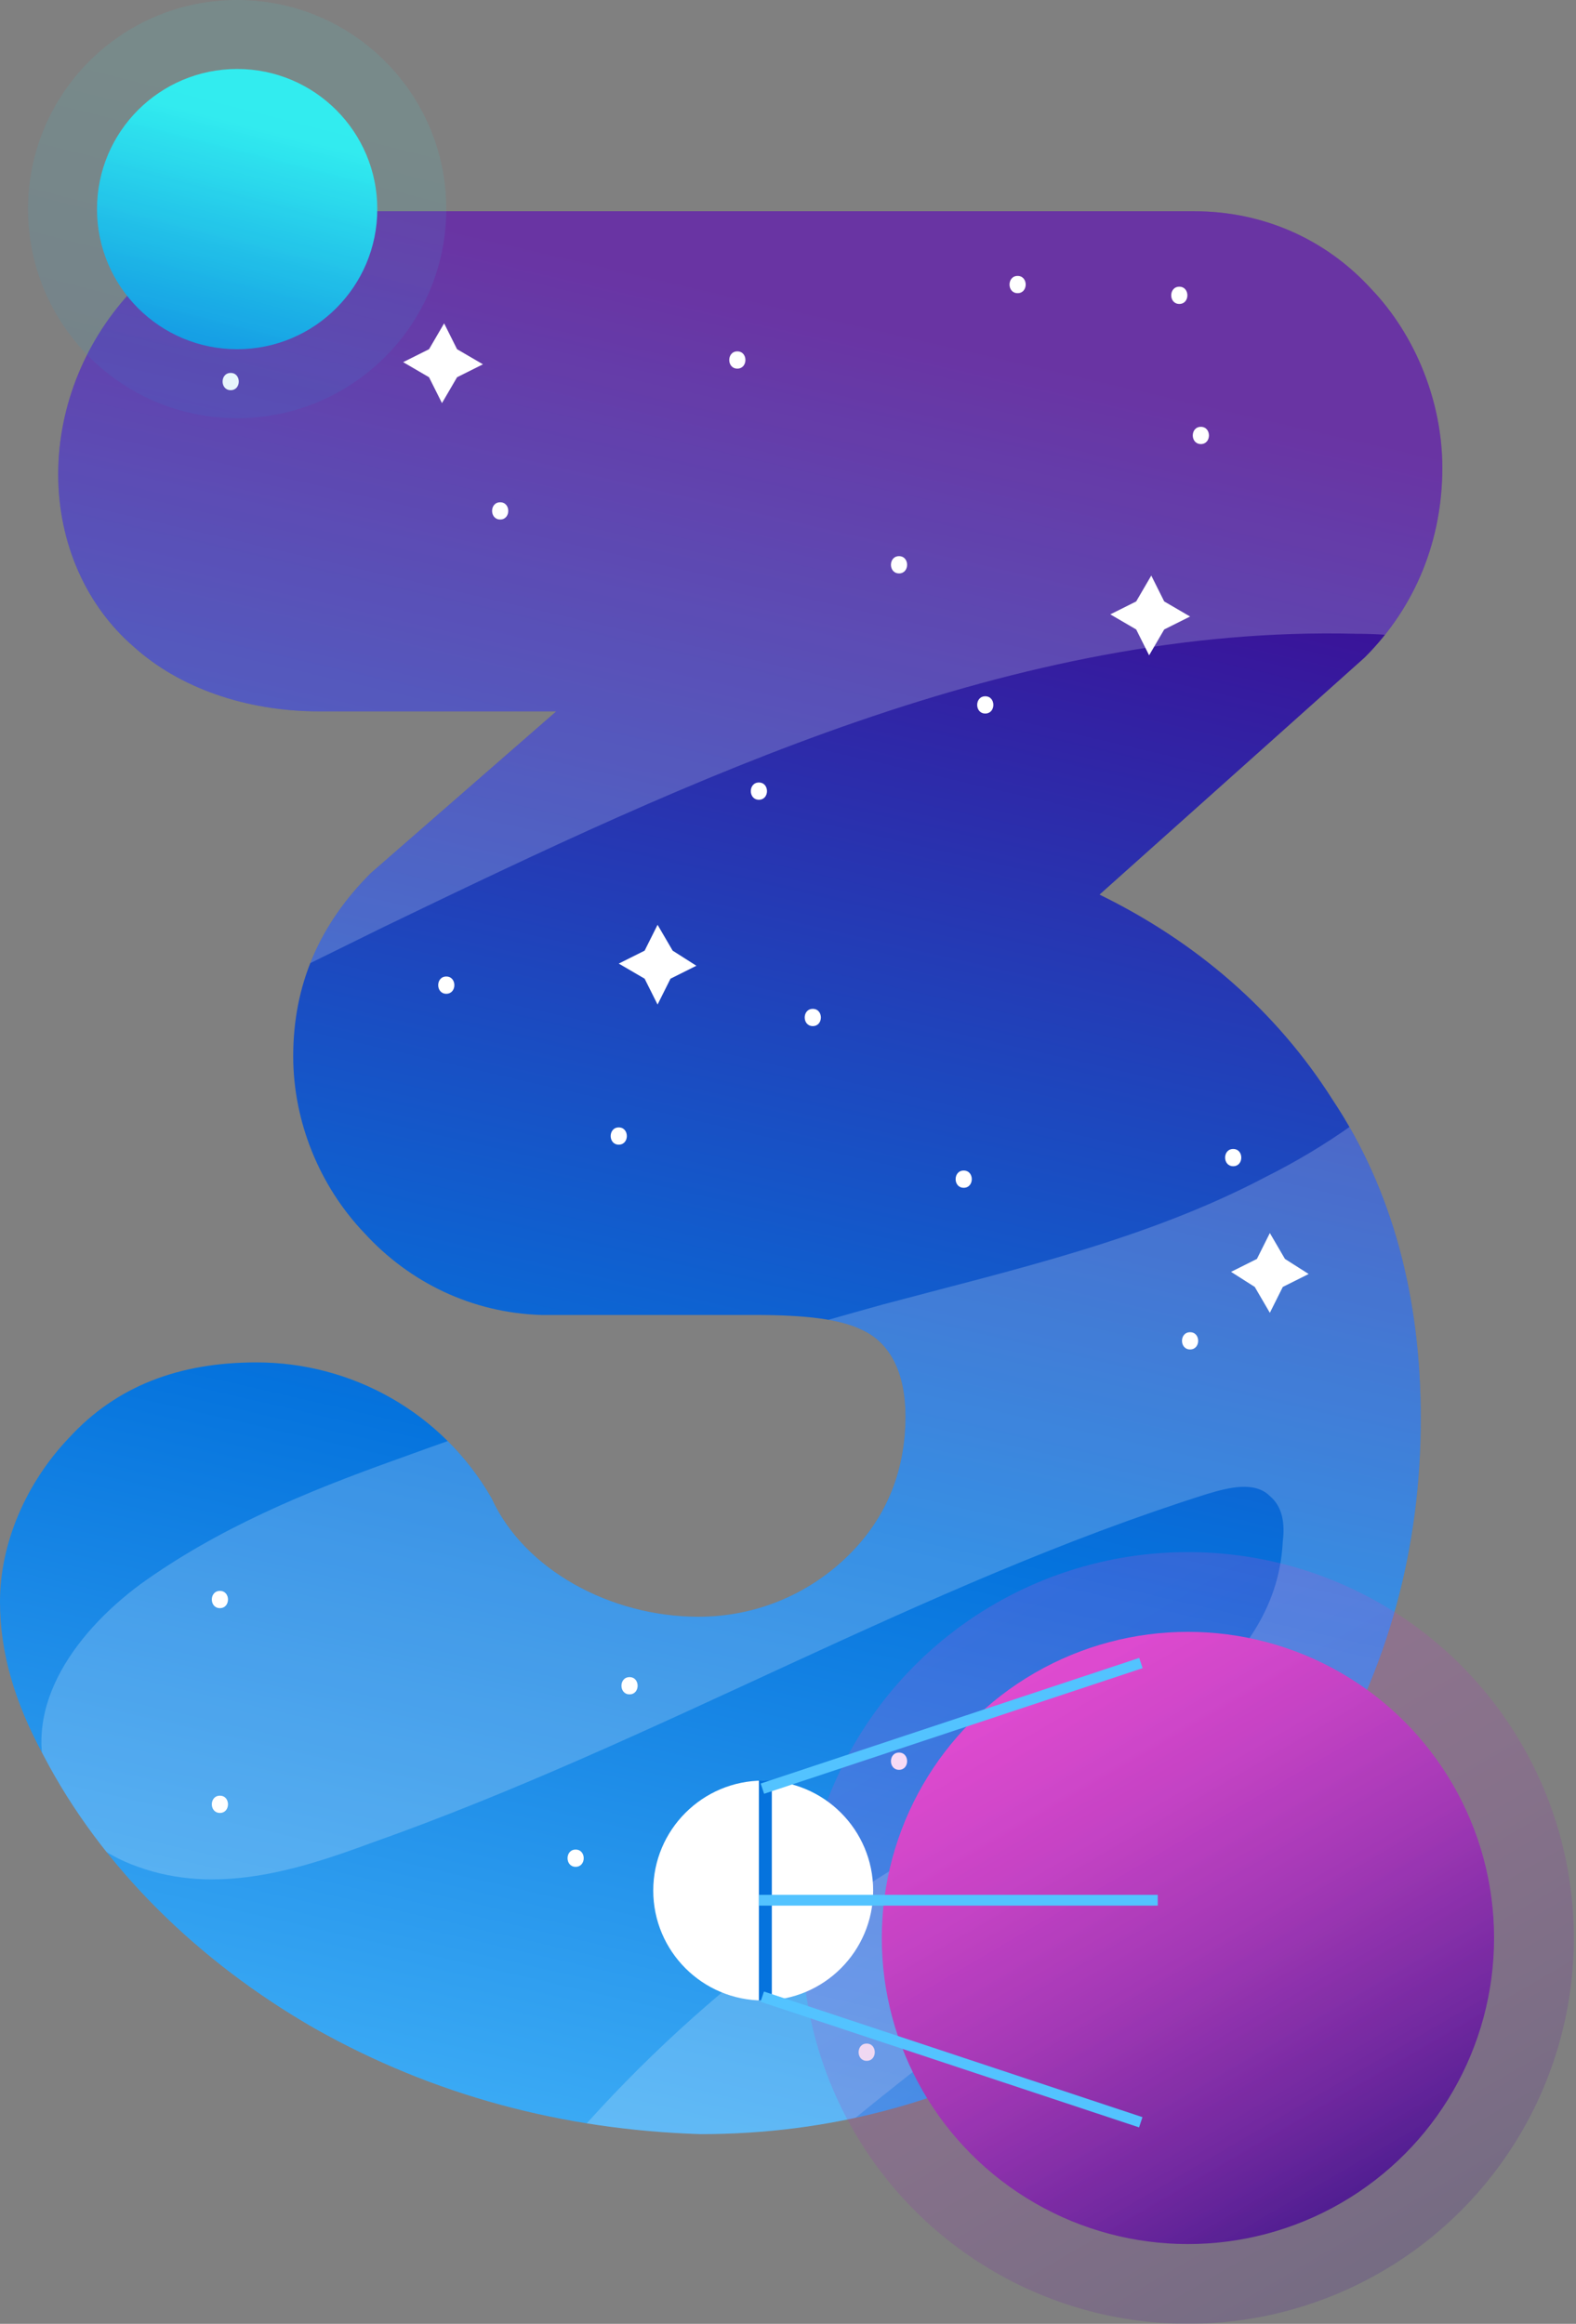 <?xml version="1.0" encoding="utf-8"?>
<!-- Generator: Adobe Illustrator 19.1.0, SVG Export Plug-In . SVG Version: 6.00 Build 0)  -->
<svg version="1.1" id="Layer_1" xmlns="http://www.w3.org/2000/svg" xmlns:xlink="http://www.w3.org/1999/xlink" x="0px" y="0px"
	 viewBox="0 0 73.1 107.8" style="enable-background:new 0 0 73.1 107.8;" xml:space="preserve">
<rect x="0" y="0" width="73.1" height="107.8" fill="#808080" stroke="none"/>
<style type="text/css">
	.st0{fill:url(#SVGID_1_);}
	.st1{fill:#FFFFFF;}
	.st2{opacity:0.2;clip-path:url(#SVGID_3_);fill:#FFFFFF;}
	.st3{fill-rule:evenodd;clip-rule:evenodd;fill:#FFFFFF;}
	.st4{fill-rule:evenodd;clip-rule:evenodd;fill:url(#SVGID_4_);}
	.st5{fill-rule:evenodd;clip-rule:evenodd;fill:url(#SVGID_5_);}
	.st6{opacity:0.1;}
	.st7{fill-rule:evenodd;clip-rule:evenodd;fill:url(#SVGID_6_);}
	.st8{opacity:0.2;}
	.st9{fill-rule:evenodd;clip-rule:evenodd;fill:url(#SVGID_7_);}
	.st10{fill-rule:evenodd;clip-rule:evenodd;fill:#0573DD;}
	.st11{fill:#53C3FF;}
</style>
<g>
	<g>
		<linearGradient id="SVGID_1_" gradientUnits="userSpaceOnUse" x1="47.454" y1="-12.352" x2="18.954" y2="111.148">
			<stop  offset="0.223" style="stop-color:#44018C"/>
			<stop  offset="0.651" style="stop-color:#0573DD"/>
			<stop  offset="1" style="stop-color:#53C3FF"/>
		</linearGradient>
		<path class="st0" d="M14.6,94.1C9.2,91,4.7,86.6,2,81.4c-1.3-2.4-2-4.7-2-7.1c0-2.7,1.2-5.5,3.2-7.6c2.2-2.4,5.1-3.5,8.7-3.5
			c4.4,0,8.6,2.3,10.9,6.3c1.5,3.3,5.5,5.5,9.6,5.5c2.6,0,5-1,6.8-2.7c1.8-1.7,2.8-3.9,2.8-6.6c0-2-0.7-3.4-2-4
			c-1-0.5-2.6-0.7-5-0.7h-9.9c-3.2-0.1-6.1-1.5-8.2-3.8c-2.1-2.2-3.3-5.2-3.3-8.2c0-3.3,1.2-6.1,3.6-8.5l8.6-7.5H14.8
			c-3.4,0-6.5-1.1-8.6-3c-2.2-1.9-3.5-4.8-3.5-8c0-3.2,1.3-6.3,3.5-8.6c2.2-2.2,5.3-3.6,8.6-3.6h40.6c3.2,0,6.1,1.3,8.2,3.6
			c2.1,2.2,3.3,5.3,3.3,8.3c0,3.3-1.2,6.4-3.6,8.8l-12.3,11c4.5,2.2,8.2,5.4,10.8,9.5c2.8,4.2,4.1,9.2,4.1,14.8
			c0,6-1.5,11.6-4.6,16.7c-3.1,5.2-7.1,9.2-12,12c-5.2,3-10.8,4.5-16.8,4.5C26.1,98.8,20.1,97.2,14.6,94.1z"/>
	</g>
	<g>
		<g>
			<path class="st1" d="M10.7,18.1c0.5,0,0.5-0.8,0-0.8C10.2,17.3,10.2,18.1,10.7,18.1L10.7,18.1z"/>
		</g>
	</g>
	<g>
		<g>
			<path class="st1" d="M23.2,24.1c0.5,0,0.5-0.8,0-0.8C22.7,23.3,22.7,24.1,23.2,24.1L23.2,24.1z"/>
		</g>
	</g>
	<g>
		<g>
			<path class="st1" d="M34.2,17.1c0.5,0,0.5-0.8,0-0.8C33.7,16.3,33.7,17.1,34.2,17.1L34.2,17.1z"/>
		</g>
	</g>
	<g>
		<g>
			<path class="st1" d="M55.7,20.6c0.5,0,0.5-0.8,0-0.8C55.2,19.8,55.2,20.6,55.7,20.6L55.7,20.6z"/>
		</g>
	</g>
	<g>
		<g>
			<path class="st1" d="M45.7,33.1c0.5,0,0.5-0.8,0-0.8C45.2,32.3,45.2,33.1,45.7,33.1L45.7,33.1z"/>
		</g>
	</g>
	<g>
		<g>
			<path class="st1" d="M41.7,26.6c0.5,0,0.5-0.8,0-0.8C41.2,25.8,41.2,26.6,41.7,26.6L41.7,26.6z"/>
		</g>
	</g>
	<g>
		<g>
			<path class="st1" d="M28.7,53.1c0.5,0,0.5-0.8,0-0.8C28.2,52.3,28.2,53.1,28.7,53.1L28.7,53.1z"/>
		</g>
	</g>
	<g>
		<g>
			<path class="st1" d="M44.7,55.1c0.5,0,0.5-0.8,0-0.8C44.2,54.3,44.2,55.1,44.7,55.1L44.7,55.1z"/>
		</g>
	</g>
	<g>
		<g>
			<path class="st1" d="M37.7,47.6c0.5,0,0.5-0.8,0-0.8C37.2,46.8,37.2,47.6,37.7,47.6L37.7,47.6z"/>
		</g>
	</g>
	<g>
		<g>
			<path class="st1" d="M35.2,37.1c0.5,0,0.5-0.8,0-0.8C34.7,36.3,34.7,37.1,35.2,37.1L35.2,37.1z"/>
		</g>
	</g>
	<g>
		<g>
			<path class="st1" d="M20.7,46.1c0.5,0,0.5-0.8,0-0.8C20.2,45.3,20.2,46.1,20.7,46.1L20.7,46.1z"/>
		</g>
	</g>
	<g>
		<defs>
			<path id="SVGID_2_" d="M14.6,94.1C9.2,91,4.7,86.6,2,81.4c-1.3-2.4-2-4.7-2-7.1c0-2.7,1.2-5.5,3.2-7.6c2.2-2.4,5.1-3.5,8.7-3.5
				c4.4,0,8.6,2.3,10.9,6.3c1.5,3.3,5.5,5.5,9.6,5.5c2.6,0,5-1,6.8-2.7c1.8-1.7,2.8-3.9,2.8-6.6c0-2-0.7-3.4-2-4
				c-1-0.5-2.6-0.7-5-0.7h-9.9c-3.2-0.1-6.1-1.5-8.2-3.8c-2.1-2.2-3.3-5.2-3.3-8.2c0-3.3,1.2-6.1,3.6-8.5l8.6-7.5H14.8
				c-3.4,0-6.5-1.1-8.6-3c-2.2-1.9-3.5-4.8-3.5-8c0-3.2,1.3-6.3,3.5-8.6c2.2-2.2,5.3-3.6,8.6-3.6h40.6c3.2,0,6.1,1.3,8.2,3.6
				c2.1,2.2,3.3,5.3,3.3,8.3c0,3.3-1.2,6.4-3.6,8.8l-12.3,11c4.5,2.2,8.2,5.4,10.8,9.5c2.8,4.2,4.1,9.2,4.1,14.8
				c0,6-1.5,11.6-4.6,16.7c-3.1,5.2-7.1,9.2-12,12c-5.2,3-10.8,4.5-16.8,4.5C26.1,98.8,20.1,97.2,14.6,94.1z"/>
		</defs>
		<clipPath id="SVGID_3_">
			<use xlink:href="#SVGID_2_"  style="overflow:visible;"/>
		</clipPath>
		<path class="st2" d="M96.4,113.2c3.4-5.1,6.3-10.8,5.5-17.1c-0.4-3.2-1.8-6.2-4.3-8.2c-5.3-4.3-12.2-2.2-18.2,0
			c-8.9,3.3-18,6.7-25.5,12.5c-4.2,3.3-7.9,7.3-13.3,8.6c-2,0.5-4.1-0.3-5.2-2.1c-1.7-2.9,0.8-5.7,3-7.6C51,88.8,65.1,80.3,77.8,70
			s24.2-23.1,28.8-38.7c2.9-9.7,2.8-20.8-2.6-29.3c-2.4-3.8-5.8-7-9.3-9.9c-5.5-4.6-11.7-8.7-18.6-10.6C63.3-22,49.7-17.7,37.3-13
			C23.9-7.9,10.8-1.9-1.8,5c-8.9,4.9-17.7,10.3-24.9,17.4c-7.3,7.3-12.9,16.8-14.1,27.1c-0.3,2.9-0.2,6.1,1.6,8.4
			c1.4,1.8,3.6,2.7,5.8,3.3c8.7,2,17.5-2,25.5-5.8C0.8,51.3,9.3,47.2,17.8,43c14.3-6.9,29.3-14,45.1-13.6c2.1,0,4.2,0.3,5.9,1.4
			c3.2,2.2,3.6,6.9,2.4,10.5c-1.9,5.9-6.9,10.5-12.5,13.3c-5.5,2.9-11.7,4.3-17.7,5.9c-7.6,2.1-15.2,4.5-22.6,7.2
			c-4.2,1.5-8.3,3.2-11.9,5.8c-3.1,2.3-5.8,6-4,9.8c0.8,1.6,2.2,2.7,3.9,3.3c3.6,1.3,7.3,0.2,10.8-1.1C30.5,80.8,42.7,73.5,56,69.3
			c1-0.3,2.2-0.6,2.9,0.1c0.6,0.5,0.7,1.3,0.6,2.1c-0.3,6.3-7.3,9.6-13,12.4c-8.3,4.1-15.7,10-21.5,17.2c-3.7,4.5-6.7,11.6-1.5,15.5
			c1.7,1.3,3.9,1.9,6.1,1.7c10.3-0.8,19-6.9,28.6-10.2c1.5-0.5,3.1-1,4.7-1.4c4.8-1.3,7.7,5,3.8,8c-14,10.4-30.4,17.7-44.7,27.9
			c-1.1,0.8-1.9,2.1-1.8,3.5c0.1,3.1,3.9,3.8,6.8,3.7C54.8,148.2,80.7,136.8,96.4,113.2z"/>
	</g>
	<g>
		<g>
			<path class="st1" d="M55.2,62.6c0.5,0,0.5-0.8,0-0.8C54.7,61.8,54.7,62.6,55.2,62.6L55.2,62.6z"/>
		</g>
	</g>
	<g>
		<g>
			<path class="st1" d="M57.2,54.1c0.5,0,0.5-0.8,0-0.8C56.7,53.3,56.7,54.1,57.2,54.1L57.2,54.1z"/>
		</g>
	</g>
	<g>
		<g>
			<path class="st1" d="M41.7,82.1c0.5,0,0.5-0.8,0-0.8C41.2,81.3,41.2,82.1,41.7,82.1L41.7,82.1z"/>
		</g>
	</g>
	<g>
		<g>
			<path class="st1" d="M26.7,86.6c0.5,0,0.5-0.8,0-0.8C26.2,85.8,26.2,86.6,26.7,86.6L26.7,86.6z"/>
		</g>
	</g>
	<g>
		<g>
			<path class="st1" d="M10.2,74.6c0.5,0,0.5-0.8,0-0.8C9.7,73.8,9.7,74.6,10.2,74.6L10.2,74.6z"/>
		</g>
	</g>
	<g>
		<g>
			<path class="st1" d="M40.2,95.6c0.5,0,0.5-0.8,0-0.8C39.7,94.8,39.7,95.6,40.2,95.6L40.2,95.6z"/>
		</g>
	</g>
	<g>
		<g>
			<path class="st1" d="M57.2,77.6c0.5,0,0.5-0.8,0-0.8C56.7,76.8,56.7,77.6,57.2,77.6L57.2,77.6z"/>
		</g>
	</g>
	<g>
		<g>
			<path class="st1" d="M10.2,84.1c0.5,0,0.5-0.8,0-0.8C9.7,83.3,9.7,84.1,10.2,84.1L10.2,84.1z"/>
		</g>
	</g>
	<g>
		<g>
			<path class="st1" d="M29.2,78.6c0.5,0,0.5-0.8,0-0.8C28.7,77.8,28.7,78.6,29.2,78.6L29.2,78.6z"/>
		</g>
	</g>
	<g>
		<g>
			<path class="st1" d="M47.2,13.6c0.5,0,0.5-0.8,0-0.8C46.7,12.8,46.7,13.6,47.2,13.6L47.2,13.6z"/>
		</g>
	</g>
	<g>
		<g>
			<path class="st1" d="M54.7,14.1c0.5,0,0.5-0.8,0-0.8C54.2,13.3,54.2,14.1,54.7,14.1L54.7,14.1z"/>
		</g>
	</g>
	<polygon class="st3" points="59.6,58.4 60.7,59.1 59.5,59.7 58.9,60.9 58.2,59.7 57.1,59 58.3,58.4 58.9,57.2 	"/>
	<polygon class="st3" points="31.2,44.1 32.3,44.8 31.1,45.4 30.5,46.6 29.9,45.4 28.7,44.7 29.9,44.1 30.5,42.9 	"/>
	<polygon class="st3" points="54,27.9 55.2,28.6 54,29.2 53.3,30.4 52.7,29.2 51.5,28.5 52.7,27.9 53.4,26.7 	"/>
	<polygon class="st3" points="21.2,16.2 22.4,16.9 21.2,17.5 20.5,18.7 19.9,17.5 18.7,16.8 19.9,16.2 20.6,15 	"/>
	<g>
		<linearGradient id="SVGID_4_" gradientUnits="userSpaceOnUse" x1="68.104" y1="112.078" x2="47.104" y2="76.078">
			<stop  offset="3.853700e-002" style="stop-color:#04066F"/>
			<stop  offset="0.18" style="stop-color:#311483"/>
			<stop  offset="0.398" style="stop-color:#70289F"/>
			<stop  offset="0.596" style="stop-color:#A238B5"/>
			<stop  offset="0.769" style="stop-color:#C643C5"/>
			<stop  offset="0.91" style="stop-color:#DC4ACE"/>
			<stop  offset="1" style="stop-color:#E44DD2"/>
		</linearGradient>
		<circle class="st4" cx="55.1" cy="89.9" r="14.2"/>
	</g>
	<g>
		
			<linearGradient id="SVGID_5_" gradientUnits="userSpaceOnUse" x1="-17.937" y1="22.849" x2="-27.567" y2="6.342" gradientTransform="matrix(0.712 0.702 -0.702 0.712 36.907 17.458)">
			<stop  offset="0" style="stop-color:#0573DD"/>
			<stop  offset="0.822" style="stop-color:#32ECEF"/>
		</linearGradient>
		<circle class="st5" cx="11" cy="9.7" r="6.5"/>
	</g>
	<g class="st6">
		
			<linearGradient id="SVGID_6_" gradientUnits="userSpaceOnUse" x1="-15.047" y1="27.804" x2="-29.358" y2="3.271" gradientTransform="matrix(0.712 0.702 -0.702 0.712 36.907 17.458)">
			<stop  offset="0" style="stop-color:#0573DD"/>
			<stop  offset="0.822" style="stop-color:#32ECEF"/>
		</linearGradient>
		<circle class="st7" cx="11" cy="9.7" r="9.7"/>
	</g>
	<g class="st8">
		<linearGradient id="SVGID_7_" gradientUnits="userSpaceOnUse" x1="71.488" y1="117.878" x2="45.007" y2="72.483">
			<stop  offset="3.853700e-002" style="stop-color:#04066F"/>
			<stop  offset="0.18" style="stop-color:#311483"/>
			<stop  offset="0.398" style="stop-color:#70289F"/>
			<stop  offset="0.596" style="stop-color:#A238B5"/>
			<stop  offset="0.769" style="stop-color:#C643C5"/>
			<stop  offset="0.91" style="stop-color:#DC4ACE"/>
			<stop  offset="1" style="stop-color:#E44DD2"/>
		</linearGradient>
		<circle class="st9" cx="55.1" cy="89.9" r="17.9"/>
	</g>
	<g>
		<circle class="st3" cx="35.4" cy="87.7" r="5.1"/>
		<path class="st10" d="M35.2,92.8c0.1,0,0.1,0,0.2,0c0.1,0,0.3,0,0.4,0V82.6c-0.1,0-0.3,0-0.4,0c-0.1,0-0.1,0-0.2,0V92.8z"/>
		<g>
			<rect x="35.2" y="87.9" class="st11" width="18.5" height="0.5"/>
		</g>
		<g>
			
				<rect x="34.9" y="79.8" transform="matrix(0.949 -0.315 0.315 0.949 -22.973 18)" class="st11" width="18.5" height="0.5"/>
		</g>
		<g>
			
				<rect x="34.9" y="95.3" transform="matrix(0.949 0.315 -0.315 0.949 32.334 -9.048)" class="st11" width="18.5" height="0.5"/>
		</g>
	</g>
</g>
</svg>
